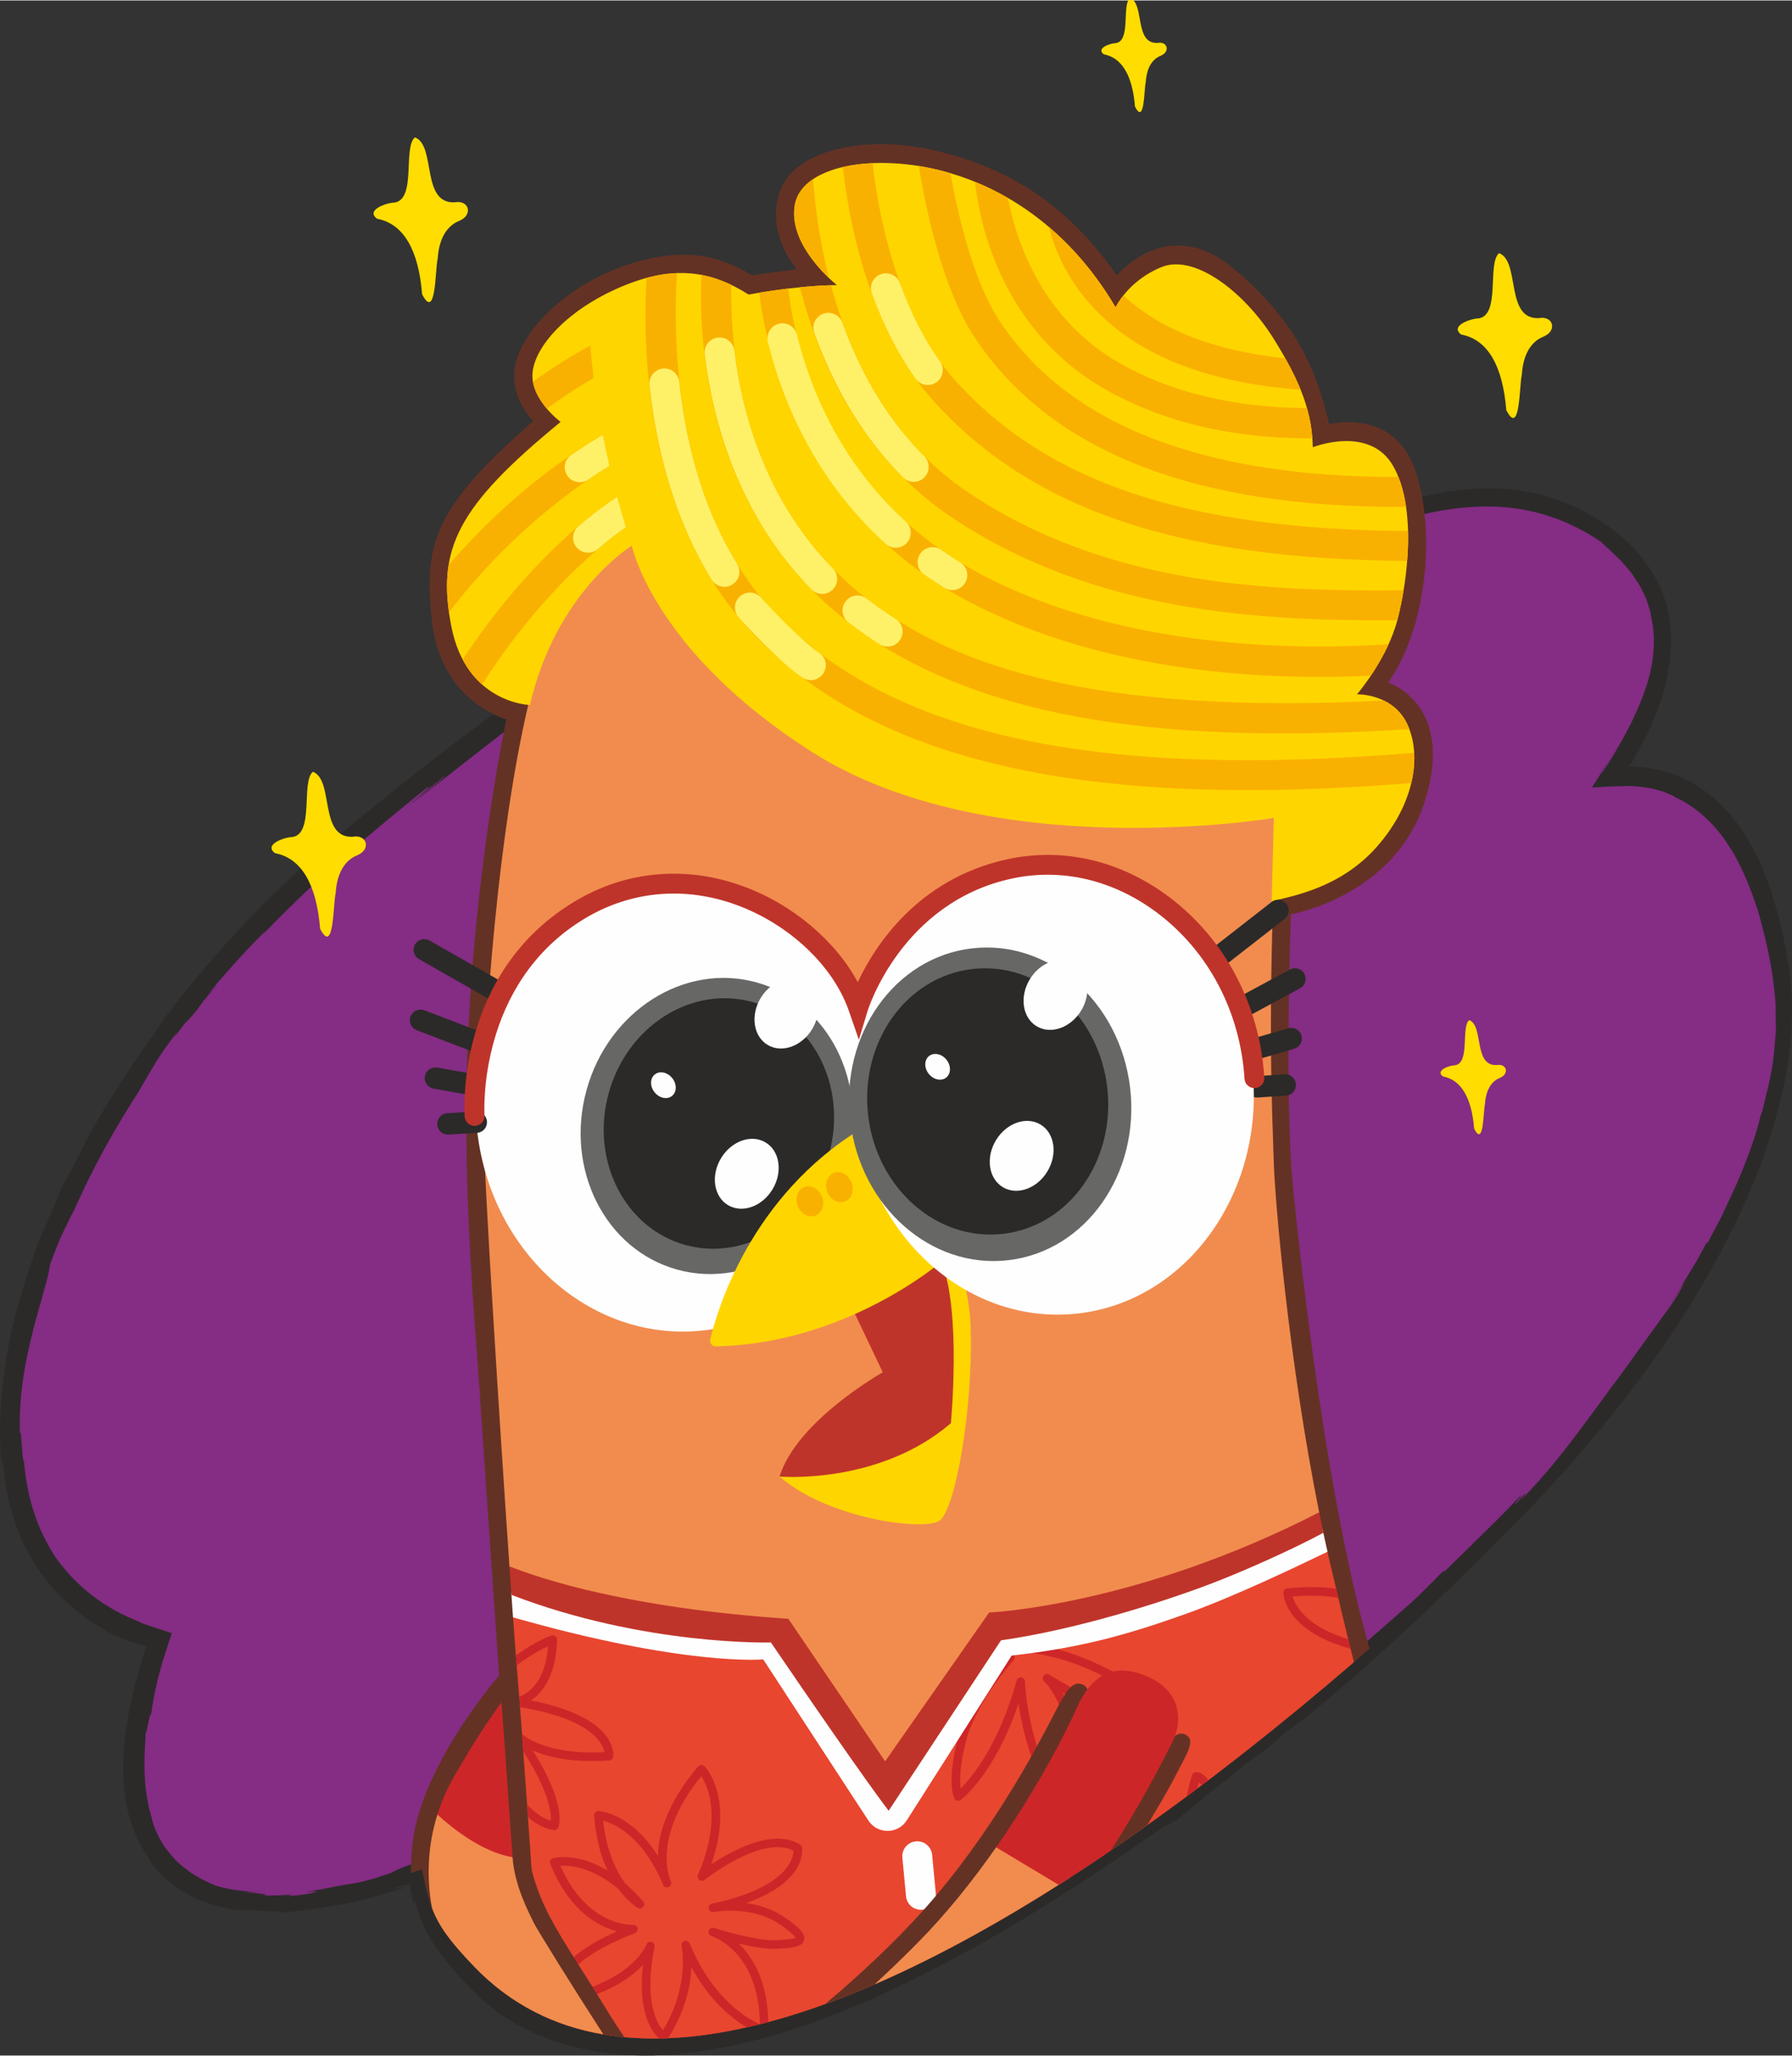 <?xml version="1.0" encoding="UTF-8"?> <svg xmlns="http://www.w3.org/2000/svg" xmlns:xlink="http://www.w3.org/1999/xlink" xmlns:xodm="http://www.corel.com/coreldraw/odm/2003" xml:space="preserve" width="1737px" height="1992px" version="1.1" style="shape-rendering:geometricPrecision; text-rendering:geometricPrecision; image-rendering:optimizeQuality; fill-rule:evenodd; clip-rule:evenodd" viewBox="0 0 1737 1991.1"><rect x="0" y="0" width="1737" height="1991.1" fill="#333333" stroke="none"/> <defs> <style type="text/css"> .fil7 {fill:#FEFEFE;fill-rule:nonzero} .fil8 {fill:#676766;fill-rule:nonzero} .fil1 {fill:#2B2A29;fill-rule:nonzero} .fil11 {fill:#FFF167;fill-rule:nonzero} .fil12 {fill:#FFDD00;fill-rule:nonzero} .fil6 {fill:#FFD500;fill-rule:nonzero} .fil10 {fill:#F9B101;fill-rule:nonzero} .fil4 {fill:#F18C4E;fill-rule:nonzero} .fil2 {fill:#E8462F;fill-rule:nonzero} .fil5 {fill:#CD2628;fill-rule:nonzero} .fil9 {fill:#BF342A;fill-rule:nonzero} .fil3 {fill:#643224;fill-rule:nonzero} .fil0 {fill:#852C84;fill-rule:nonzero} </style> </defs> <g id="Слой_x0020_1">  <path class="fil0" d="M1164.54 589.19c9.92,-4.03 90.62,-197.39 -215.01,-128.45 -185.37,41.81 -396.11,178.76 -614.26,359.01 -322.96,266.88 -444.16,700.4 -182.21,768.97 -33.35,97.65 -32.55,175.56 9.79,219.19 45.23,46.62 131.03,47 239.36,9.67 8.51,40.98 12.47,54.65 50.91,94.53 181.55,188.34 556.89,-38.5 862.42,-304.02 326,-283.32 434.95,-521.76 411.27,-668.46 -29.33,-181.67 -117.68,-190.59 -166.68,-186.97 61.96,-90.34 77.94,-180.13 -12.61,-239.98 -99.97,-66.08 -223.64,-20.9 -382.98,76.51z"></path> <path class="fil1" d="M574.43 648.08l-11.62 7.27c0.32,0.09 3.31,-1.68 11.62,-7.27z"></path> <path class="fil1" d="M1706.53 1080.39c0.26,-1.02 0.56,-2.2 0.79,-3.11 -0.6,2.19 -0.77,2.89 -0.79,3.11z"></path> <path class="fil1" d="M159.92 985.47c0.18,-0.24 0.32,-0.42 0.44,-0.59 0.67,-0.97 1.44,-2.1 2.05,-2.98l-2.49 3.57z"></path> <path class="fil1" d="M708.03 545.87c-40.93,21.87 -73.18,41.67 -101.85,59.33 -14.17,9.08 -27.46,17.6 -40.35,25.86 -12.71,8.51 -25.01,16.75 -37.35,25.02 -48.88,33.75 -97.76,69.1 -171.86,129.81 -35.63,28.25 -72.04,59.74 -105.12,93.5 -33.28,33.71 -64.01,69.53 -91.14,105.49 -12.06,17.67 -29.49,41.53 -45.76,67.4 -16.72,25.56 -31.92,53.28 -42.92,76.07l-9.64 17.15c-3.66,7.93 -7.39,16.66 -11,25.46 -3.75,8.73 -7.49,17.42 -10.98,25.56l0.08 -1.16c-4.35,12.35 -9.27,25.34 -12.9,37.09 -4.03,11.59 -6.96,21.83 -8.42,28.19l-0.04 -1.15 -4.21 15.36 -3.48 15.57 0.73 -5.46c-9.4,44.78 -14.76,92.36 -10.13,134.55l1 -3.62c3.95,44.86 15.86,75.03 31.98,100.45 3.7,6.59 8.95,12.11 13.43,18.27 4.61,6.09 10.62,11.16 16.16,17.1 5.9,5.58 12.85,10.49 19.82,16.25 3.82,2.38 7.76,4.84 11.85,7.39 4.1,2.54 8.24,5.37 12.99,7.38l-1.18 -0.15c6.05,2.49 11.93,4.9 17.65,7.26 2.9,1.05 5.86,1.78 8.73,2.67l3.61 1.07 1.33 0.32c0.83,0.25 1.85,0.42 2.53,0.77l-0.72 2.5 -1.46 4.64c-0.86,2.56 -1.54,5.17 -2.29,7.74 -6.06,20.46 -10.96,40.05 -14.14,60.22 -3.15,20.14 -4.85,40.92 -2.72,63.4 2.61,22.18 8.78,47.16 26.16,69.32 -8.24,-11.23 2.66,5.43 2.07,4.51 8.09,10.2 18.52,18.53 28.93,25.24 5.43,2.94 10.59,6.12 15.94,8.06 2.62,1.07 5.19,2.11 7.68,3.12 2.55,0.77 5.02,1.51 7.4,2.22 19.15,5.38 32.64,5.3 33.12,4.2 17.7,1.68 24.89,1.4 28.26,1.81 3.36,0.33 2.88,0.83 5.21,1.33 -0.12,-0.65 7.5,-1.38 18.5,-2.56 10.97,-1.4 25.28,-3.49 38.62,-6.3 -4.05,1.07 -8.15,1.93 -12.28,2.74 12.89,-2.2 25.6,-5.09 38.17,-8.42 6.34,-1.52 12.53,-3.47 18.76,-5.3 3.1,-0.94 6.24,-1.78 9.31,-2.82l6.57 -2.21c-1.29,-0.43 -7.72,1.04 -12.57,1.57 4.57,-1.31 8.15,-2.33 10.99,-3.15 1.89,-0.48 3.2,-0.77 4.13,-0.92 1.72,-0.09 2.52,-0.59 2.35,0.54 -0.08,0.95 -0.14,1.77 0.07,3.41 0.1,0.82 0.29,1.84 0.58,3.2 0.3,1.26 0.64,2.69 1.03,4.32 0.45,1.89 1.03,4.05 1.73,6.49l1.71 -0.99c3.46,14.03 8.84,26.63 15.54,37.1 6.66,10.5 13.84,19.43 21.09,28.04 7.06,8.68 15.2,16.67 23.73,25.31 4.27,4.3 9.4,7.91 14.37,12.1 2.58,1.99 5.05,4.25 7.88,6.13 2.87,1.83 5.81,3.69 8.81,5.61 25.37,15.4 54.13,25.49 83.61,30.33 29.51,4.95 59.69,4.93 89.18,1.37 29.54,-3.48 58.59,-9.88 86.91,-18.22 28.2,-8.7 55.86,-18.78 82.68,-30.37 107.32,-46.66 203.63,-109.27 290.51,-169.89l8.43 -4.33c4.71,-0.52 45.1,-37.41 52.54,-40.94l18.89 -15.88c5.65,-4.01 17.34,-12.79 8.01,-4.78 17.91,-14.12 18.15,-14.71 30.45,-25.61l19.76 -14.49c35.04,-28.21 66.04,-56.01 97.04,-84.7 15.76,-14.05 30.87,-29.04 46.55,-44.34 7.87,-7.62 15.86,-15.35 24,-23.23 7.93,-8.11 16.02,-16.37 24.3,-24.85 40.96,-39.52 96.35,-100.62 144.99,-168.64 48.95,-67.76 88.83,-143.64 109.04,-202.64 11.3,-34.27 21.65,-70.54 24.61,-108.97l0.84 -7.16 0.15 -7.25 0.26 -14.55c0.06,-0.98 0.11,-1.95 0.13,-2.92l0 -4.39c-0.17,-7.31 -1.14,-14.64 -1.74,-22 -0.53,-9.93 -2.7,-19.36 -4.35,-28.99l-2.67 -14.42 -3.56 -14.32c-9.74,-37.84 -23.88,-76.86 -52.36,-107.43 -14.12,-15.08 -32,-27.29 -51.8,-34.1 -4.87,-1.93 -10.02,-2.83 -15.01,-4.25 -5.08,-0.9 -10.19,-1.85 -15.28,-2.34l-6.18 -0.47c-0.52,-0.06 -1.05,-0.03 -1.57,-0.05 -1.05,-0.03 -2.09,0.04 -3.14,0.1 0.52,-1.22 1.86,-2.94 2.56,-4.29l5.83 -10.07c2.11,-3.47 3.9,-7.14 5.73,-10.77 7.7,-14.3 13.43,-29.58 18.37,-44.86 1.91,-5.73 5.35,-20.99 4.69,-21.01 5.52,-27.6 4.67,-58.23 -8.34,-84.65 -12.3,-26.63 -33.77,-47.43 -57.37,-62.49 0,0 -2.78,-1.62 -7.84,-4.59 -2.53,-1.47 -5.65,-3.28 -9.27,-5.39 -3.72,-1.93 -8.21,-3.7 -13.06,-5.88 -19.41,-8.52 -48.93,-16.36 -82.44,-15.4 -33.47,0.56 -69.87,8.98 -103.77,21.3 -34,12.27 -65.83,28.03 -92.78,42.59 -53.61,29.71 -88.32,54 -78.44,50.41 5.12,-1.46 21.2,-10.24 53.03,-26.23 15.89,-8.01 35.77,-17.73 60.34,-28.65 24.7,-10.5 54.13,-22.59 89.65,-31.55l-3.66 1.48c84.02,-23.45 141.09,-10.02 189.63,22.59 1.4,1.99 5.91,5.25 10.91,10.47 2.52,2.55 5.7,5.12 8.57,8.28 2.79,3.21 5.75,6.62 8.76,10.1 2.73,3.67 5.16,7.62 7.77,11.37 2.51,3.79 4.07,7.99 6.03,11.68 2.1,3.65 2.75,7.59 3.94,10.84 1.05,3.3 1.98,6.18 2.11,8.62l-0.53 -1.75c6.45,24.37 3.16,51.81 -6.22,76.62 -2.33,6.23 -4.57,12.46 -7.52,18.45l-4.11 9.03 -4.61 8.78c-2.92,5.9 -6.23,11.57 -9.5,17.2l-2.68 4.74c-1.41,2.49 -2.89,4.7 -4.32,7.01l-8.41 13.4c1.42,-2.7 1.39,-3.69 12.46,-21.23 -6.89,10.85 -14.29,22.49 -21.76,34.24 7.2,-0.35 14.26,-0.9 21.42,-1.07 3.55,-0.12 7.08,-0.23 10.57,-0.35 1.77,-0.09 3.44,-0.06 5.1,-0.03l4.11 0.27c3.66,0.19 7.19,0.49 10.48,1.12 3.32,0.53 6.51,0.91 9.34,1.8 2.85,0.77 5.48,1.48 7.86,2.12 2.25,0.93 4.25,1.75 5.96,2.45 3.37,1.43 5.46,2.41 5.74,3.04 18.9,8.49 36.71,24.06 50.13,44.14 13.59,20 23.05,43.67 30.51,66.9 6.52,23.49 12.03,46.91 14.53,67.45 1.21,10.26 2.6,19.88 2.27,28.85 -0.12,8.92 0.82,17.04 0.03,24.12l0 -3.9c-1.75,32.32 -4.47,41.73 -13.03,77.07 -0.78,1.85 -1.61,4.3 -1.58,3.87 -3.68,17.42 -12.78,41.89 -22.64,65.04 -5.29,11.44 -10.5,22.69 -15.13,32.71 -5.24,9.74 -9.78,18.33 -13.04,24.79l-1.84 1.13 -8.39 15.69 -9.24 15.23c-6.24,10.11 -12.13,20.43 -18.64,30.37 5.04,-7.31 9.48,-15.01 14.25,-22.5 -1.34,4.59 -8.06,16.33 -19.49,31.33 -11.07,15.32 -25.04,34.66 -40.3,55.8 -29.12,38.63 -57.11,80.58 -92.25,117.06 -15.21,18.77 12.75,-17.12 -10.98,9.98 -1.87,-0.13 10.84,-12.87 3.63,-6.93 -12.04,12.94 -22.42,23.06 -33.48,33.94 -11.1,10.9 -22.83,22.42 -38.41,37.73l-2.13 0.36c-9.87,10.22 -19.69,19.94 -29.34,29.11 -10,8.77 -19.63,17.22 -28.83,25.3 -18.41,16.07 -35.14,30.44 -48.94,43.45 -44.19,38.63 -32.2,22.8 -78.16,63.04l-19.59 13.48c-20.82,15.74 -13.49,13.13 -37.02,30.01 0.78,-1.88 -29.77,21.28 -16.79,10.33 -26.77,18.85 -53.39,38.71 -82.88,59.02 -29.4,20.37 -61.57,41.45 -99.5,61.75 -7.48,5.73 -21.05,13.2 -33.97,20.64 -13.1,7.09 -25.74,13.76 -31.59,17.63 -1.28,0.02 -20.65,9.75 -34.64,15.92 -14.03,6.11 -22.28,9.49 -0.57,-1.29 3.76,-1.78 10.4,-4.94 10.08,-4.44l4.71 -3.62c-45.01,18.8 -80.58,37.39 -127,50.27 13.81,-3.45 31.8,-9.67 19.98,-4.93 -14.17,4.74 -28.63,8.3 -43.04,12.01 2.95,-0.95 5.83,-2.21 8.75,-3.29 -10.68,2.98 -21.6,4.63 -32.37,7.03 -10.88,1.58 -21.74,3.58 -32.66,4.49 3.05,0.14 6.12,0.34 9.17,0.2 -16.09,1.39 -26.99,2.06 -38.32,1.62 -11.35,0.09 -23.09,-0.29 -41.03,-1.09 -8.09,-0.7 -0.72,0.93 4.62,1.82 2.68,0.32 4.82,0.59 4.18,0.69 -0.63,0.02 -4.12,0.33 -12.47,-0.94 -21.25,-2.59 -47.25,-9.71 -71.97,-22.41 -12.33,-6.35 -24.42,-14 -35.33,-22.96 -5.79,-4.06 -10.71,-9.15 -15.74,-13.94 -5.07,-4.65 -9.99,-9.67 -14.62,-14.86 2.59,4.71 -7.96,-6.06 -17.2,-17.63l-0.05 -2.08c-8.71,-10.96 -11.78,-18.2 -13.68,-23.1 -1.8,-4.91 -2.19,-7.44 -2.58,-9.96 -0.41,-2.51 -0.72,-4.98 -1.86,-10.41 -0.95,-4.46 -2.13,-10.03 -3.69,-17.37 -0.49,-2.24 -1.01,-4.62 -1.56,-7.15 -0.28,-1.25 -0.56,-2.54 -0.86,-3.87l-0.44 -2.02 -0.24 -1.02 -1.03 0.35c-5.49,1.85 -11.59,3.91 -18.4,6.21l9.81 -4.09 -14.46 6.06c-0.99,0.43 -2.61,1.08 -3.04,1.33l-1.74 0.9 -3.48 1.81c-24.94,8.67 -32.14,9.34 -39.82,10.71 -7.78,0.92 -16.02,3.2 -44.58,8.16 11.36,-1.39 14.14,-1.06 10.56,0 -3.59,0.94 -13.61,3.13 -27.75,3.45l7.07 -1.6c-7.77,0.7 -12.95,1.05 -17.48,1.07 -4.53,0.13 -8.43,0.28 -13.54,-0.29 4.61,-0.02 5.83,-0.36 3.09,-0.87 -2.71,-0.66 -9.51,-0.73 -20.54,-2.43 5.02,0.22 9.99,0.48 15.05,0.16 -14.07,-0.32 -28.19,-1.78 -41.47,-5.88 -3.84,-1.27 -7.55,-3.42 -11.67,-5.14 -3.95,-2.01 -7.89,-4.4 -11.87,-6.8 -7.53,-5.37 -15.12,-11.29 -20.67,-18.36 -11.84,-13.57 -17.26,-28.99 -18.34,-35.42 0,0 -5.33,-16.34 -6.5,-35.95 -1.62,-19.53 0.65,-41.51 0.75,-49.81 -0.91,14.43 5.35,-24.66 5.03,-13.28 1.04,-9.22 4.1,-27.48 9.4,-45.78l1.92 -6.88c0.92,-2.89 1.83,-5.76 2.74,-8.59 1.31,-4.08 2.61,-8.11 3.89,-12.05 0.64,-1.99 1.29,-3.95 1.92,-5.89l0.23 -0.73c0.04,-0.22 -0.4,-0.19 -0.58,-0.3l-1.43 -0.47 -2.85 -0.92c-6.99,-2.31 -13.58,-4.49 -19.58,-6.47 -3.37,-1.21 -6.42,-2.22 -8.88,-3.31 1.27,0.48 2.62,0.76 3.92,1.15 -37.23,-14.11 -63.83,-36.18 -82.74,-62.59 -18.1,-27.1 -28.34,-58.66 -31.16,-94.72 -1.9,3.55 -2.31,-35.06 -3.82,-25.51 -1.41,-38.07 5.64,-72.79 12.81,-100.6 3.37,-14 7.38,-26.28 10.05,-36.98 3.2,-10.56 5.43,-19.47 6.31,-26.55 12.02,-33.03 16.53,-38.22 24,-54.72l-3.07 7.78c13.02,-30.18 23.08,-48.92 32.13,-65.75 9.38,-16.66 17.72,-31.51 31.14,-51.98 6.02,-10.32 9.7,-16.65 14.52,-24.92 4.89,-8.17 11.09,-18.42 24.66,-35.7 -7.6,12.05 2.75,-2.61 12.88,-15.52 -6.35,8.35 -8.15,11.03 5.86,-5.32 1.66,-2.56 4.44,-6.33 7.06,-9.85 0.18,-0.09 0.77,-0.72 0.58,-0.31 17.05,-21.41 14.09,-17.7 5.57,-8.24 0.28,-0.59 -0.55,0.11 -3.23,2.99 9.62,-10.49 22.47,-25.57 33.79,-37.84 11.43,-12.17 20.66,-22.11 22.58,-22.65 57.25,-59.04 103.29,-96.38 156.79,-139.88 6.63,-4.09 -5.5,6.55 -20.94,19.24 12.73,-10.14 25.28,-20.54 38.2,-30.45 0.4,1.2 -21.7,17.8 -33.28,27.42 46.82,-34.47 93.39,-75.32 150.5,-112.62l11.08 -8.83 3.45 -2.15c-0.46,-0.3 11.67,-9.66 20.01,-15.37 8.7,-4.32 0.9,2.55 29.08,-15.93 11.39,-6.94 27.57,-16.72 44.3,-27.61 17.04,-10.35 34.72,-21.72 49.93,-30.23 -16.59,8.84 -11.58,5.39 -4.67,1.15 14.81,-8.06 23.8,-11.82 35.08,-18.3l2.16 0.63c-6.53,1.82 38.41,-21.48 44.05,-24.13 4.59,-1.49 -1.24,1.46 -8.64,5.1 -7.36,3.72 -16.14,8.5 -17.84,9.79 14.98,-7.78 24.6,-12.08 31.29,-15.16 6.7,-3.1 10.52,-4.87 14.34,-6.64 7.6,-3.65 15.41,-6.8 46.56,-19.54 33.36,-13.38 -6.65,0.88 9.04,-6.27 7.43,-2.83 14.82,-5.63 22.26,-8.46 7.56,-2.48 15.16,-4.98 22.9,-7.52 15.4,-5.4 31.95,-8.95 49.71,-13.06 -3.87,0.32 -7.68,0.96 -11.53,1.43 28.96,-7.54 52.56,-11.99 73.89,-14.43 21.29,-2.64 40.42,-3.35 60.39,-1.82 13.86,-0.01 26.83,1.73 38.92,4.08 12.01,2.74 22.94,6.8 32.45,12.18 18.92,11.09 30.18,28.59 33.95,44.93 4.14,16.36 3.26,31 1.57,42.8 -1.82,11.87 -4.58,21.23 -7.36,28.55 -1.62,3.73 -2.65,6.7 -5,9.89 -0.47,0.82 -2.83,2.55 -3.39,2.75 -0.57,0.29 -1.1,0.57 -1.62,0.84 -1.01,0.54 -1.93,1.04 -2.77,1.49 -3.29,1.81 -5.01,2.94 -5.39,3.52 -0.78,1.16 3.74,0.08 11.45,-2.41 1.57,-0.69 3.58,-2.14 4.64,-3.29l1.67 -1.99c1.19,-1.46 1.69,-2.43 2.6,-3.77 1.49,-2.46 2.9,-5.04 4.18,-7.79 2.55,-5.5 4.98,-11.64 6.84,-18.32 3.9,-13.28 5.9,-28.72 4.72,-43.42 -1.19,-14.71 -6.19,-28.27 -11.54,-37.12 -2.66,-4.47 -5.12,-7.9 -7.1,-10.06 -1.88,-2.25 -2.93,-3.49 -2.93,-3.49 -8.83,-9.57 -19.37,-16.3 -29.88,-21.44 -10.63,-4.68 -21.3,-8.25 -31.74,-10.13 -20.88,-4.14 -40.76,-4.89 -59.7,-4.15 -37.93,1.57 -72.5,8.18 -107.54,16.55 -70.15,17.75 -141.58,45.92 -234.12,96.69z"></path> <path class="fil2" d="M1312.35 1609.92c-7.61,-30.16 -14.6,-59.85 -21.37,-88.58 -2.21,-9.36 -4.35,-18.82 -6.41,-28.35 -140.48,75.1 -309.23,102.1 -309.23,102.1l-114.44 165.63 -116.27 -161.75 -248.01 -41.68c2.4,33.74 4.29,58.62 5.27,68.97 2.55,26.93 13.39,183.24 23.12,325.88 194.12,91.04 516.72,-108.96 787.34,-342.22z"></path> <path class="fil3" d="M506.06 1942.1c-16.72,-239.45 -38.66,-554.51 -41.15,-594.59 -4.08,-65.65 -19.45,-212.82 -9.8,-371.51 9.64,-158.7 35.74,-279.52 35.74,-279.52 0,0 -63.04,-16.63 -71.94,-93.71 -8.9,-77.08 2.46,-111.68 98.07,-195.35 0,0 -30.27,-28.4 -13.58,-66.59 16.7,-38.2 62.52,-72.2 109.51,-86.25 46.99,-14.04 80.07,-10.13 116.23,11.85 0,0 15.33,-2.69 43.46,-5.96 0,0 -30.23,-32.96 -17.16,-74.11 13.07,-41.16 82.58,-57.13 151.31,-40.84 68.73,16.29 125.99,49.63 175.82,120.99 0,0 48.26,-59.33 111.01,-8.44 62.75,50.88 83.83,103.13 94.71,152.59 0,0 61.43,-16.04 82.68,42.37 21.26,58.42 12.67,154.62 -25.48,207.8 0,0 64.9,20.29 36.05,113.77 -28.85,93.48 -130.31,110.8 -130.31,110.8 0,0 -6.24,178.41 1.94,262.64 8.19,84.23 33.01,299.61 71.48,438.44l2.84 10.29c-1.71,1.5 -3.4,3 -5.13,4.5 -281.6,244.72 -622.47,456.57 -816.3,340.83z"></path> <path class="fil4" d="M493.87 1518.03c-9.78,-141.89 -24.41,-372.74 -25.37,-427.05 -1.31,-74.73 14.18,-306.55 50.8,-436.7 36.64,-130.16 227.21,-246.1 406.5,-222.76 179.29,23.34 321.22,153.87 311.59,356.34 -9.63,202.47 -3.84,294.06 -2.78,335.71 0.95,36.96 14.28,192.89 44.17,341.7 -255.62,458.44 -540.69,401.9 -784.91,52.76z"></path> <path class="fil2" d="M1312.35 1609.92c-7.61,-30.17 -14.6,-59.85 -21.37,-88.58 -2.21,-9.36 -3.15,-12.75 -5.22,-22.27 -140.48,75.1 -310.42,96.02 -310.42,96.02l-114.44 165.63 -116.27 -161.75c0,0 -217.06,-29.53 -247.39,-33 2.11,29.32 3.76,50.85 4.65,60.29 2.55,26.93 13.39,183.24 23.12,325.88 194.12,91.04 516.72,-108.96 787.34,-342.22z"></path> <path class="fil5" d="M989.03 1624.68c0.3,-0.03 0.61,-0.02 0.92,0.02 2.05,0.26 3.59,1.99 3.61,4.05 0.01,0.37 0.67,37.37 18.64,82.78 5.27,13.33 11.95,20.9 19.85,22.52 9.03,1.87 17.9,-4.48 21.53,-7.53 -3.79,-13.68 -23.15,-80.9 -41.46,-97.88 -1.57,-1.46 -1.77,-3.85 -0.49,-5.55 1.3,-1.7 3.68,-2.13 5.48,-1.01 23.42,14.48 88.41,51.25 108.79,47.55 1.78,-0.34 2.25,-0.81 2.27,-0.85 -0.01,0 0.14,-0.88 -1.15,-3.1 -8.93,-15.42 -58.56,-48.31 -102.84,-59.72 -37.14,-9.57 -41.47,-4.26 -41.63,-4.04 -0.14,0.18 0.17,1.09 0.32,1.33 1.03,1.57 0.85,3.66 -0.42,5.04 -0.36,0.39 -36.3,39.99 -46.2,78.58 -6.13,23.88 -5.98,38.19 -5.05,45.47 10.82,-10.79 37.06,-42.03 54.23,-104.63 0.46,-1.69 1.92,-2.87 3.6,-3.03zm48.86 117.87c-2.41,0.23 -4.91,0.14 -7.46,-0.37 -10.83,-2.2 -19.55,-11.48 -25.93,-27.59 -10.24,-25.87 -15.03,-48.8 -17.26,-64.43 -22.84,67.68 -54.51,92.19 -55.97,93.29 -1,0.75 -2.27,1.02 -3.47,0.72 -1.21,-0.29 -2.22,-1.12 -2.76,-2.24 -0.76,-1.59 -7.17,-16.74 3.19,-57.12 9.25,-36.04 38.75,-71.46 46.36,-80.15 -0.59,-2.25 -0.58,-5.06 1.24,-7.58 3.43,-4.78 12.27,-8.96 50.42,0.85 48,12.38 110.83,52.9 110.19,71.09 -0.08,2.15 -1.1,7.28 -9.04,8.75 -20.44,3.6 -70.51,-22.9 -97.53,-38.47 17.24,30.95 31.65,84.74 32.39,87.53 0.37,1.41 -0.03,2.91 -1.05,3.97 -0.5,0.5 -10.54,10.54 -23.32,11.75z"></path> <path class="fil5" d="M664.35 1879.98c1.78,-0.17 3.51,0.84 4.22,2.55 21.69,52.8 54.91,72.38 67.82,78.24 -4.18,1.05 -8.34,2.03 -12.47,2.96 -14.32,-8.31 -35.91,-25.33 -53.71,-58.35 -0.7,17.05 -5.35,42.14 -22.71,68.91 -2.91,0.12 -5.81,0.23 -8.69,0.27 -6.11,-5.57 -21.02,-24.32 -15.53,-71.41 -11.23,12.21 -33.14,28.13 -74.69,37.54 -1.47,0.34 -2.98,-0.16 -3.98,-1.27 -0.3,-0.33 -7.14,-8.07 -4.24,-20.4 3.94,-16.77 23.35,-32.99 57.76,-48.31 -17.74,-4.56 -46.13,-19.17 -64.72,-65.3 -0.44,-1.09 -0.4,-2.32 0.12,-3.38 0.52,-1.06 1.47,-1.83 2.61,-2.15 1.22,-0.35 23.07,-6.01 52.83,12.03 -6.23,-13.23 -11.42,-30.67 -13.02,-53.26 -0.08,-1.2 0.35,-2.36 1.2,-3.22 0.83,-0.84 2.01,-1.28 3.19,-1.22 1.49,0.1 31.73,2.48 57.35,43.42 0.39,-20.19 8.12,-50.16 39.05,-86.61 0.76,-0.89 1.86,-1.46 3.02,-1.46 1.17,-0.04 2.3,0.42 3.12,1.26 1.26,1.31 28.97,31 6.45,95.25 19.62,-13.21 59.63,-35.61 86.02,-19.47 0.99,0.61 1.67,1.6 1.9,2.73 0.31,1.52 5.73,32.94 -54.07,54.08 11.73,1.58 25.02,5.38 37.08,13.59 15.5,10.55 20.68,16.59 19.1,22.3 -1.78,6.48 -10.72,7.47 -25.25,8.33 -10.61,0.62 -25.31,-1.98 -38.01,-4.95 13.48,12.93 27.76,36 28.67,75.95 -2.76,0.73 -5.5,1.42 -8.25,2.1 -0.79,-68.12 -42.13,-83.75 -46.5,-85.21 -0.18,-0.06 -0.31,-0.09 -0.37,-0.12 -2.16,-0.7 -3.36,-3.01 -2.69,-5.17 0.68,-2.17 2.99,-3.4 5.15,-2.74 0.08,0.03 0.23,0.08 0.43,0.14 3.98,1.26 41.35,12.89 61.08,11.73 4.13,-0.23 14.63,-0.87 17.5,-2.39 -0.7,-1.34 -3.61,-5.02 -15.52,-13.12 -27.42,-18.67 -63.39,-11.88 -63.75,-11.81 -2.27,0.49 -4.41,-1 -4.86,-3.23 -0.46,-2.23 0.97,-4.41 3.19,-4.88 73.18,-15.57 78.81,-43.99 79.01,-51.29 -30.8,-15.76 -85.68,27.83 -86.24,28.29 -1.48,1.19 -3.58,1.21 -5.09,0.07 -1.52,-1.15 -2.06,-3.19 -1.31,-4.93 23.54,-54.93 9.72,-85.58 3.2,-95.7 -43.61,53.78 -33.39,91.6 -30.27,100 0.3,0.69 0.59,1.37 0.88,2.07 0.85,2.05 -0.06,4.4 -2.07,5.34 -2,0.92 -4.4,0.14 -5.43,-1.84 -0.13,-0.25 -0.66,-1.3 -1.33,-3.1 -19.46,-44.66 -46.03,-56.37 -56.85,-59.36 2.99,29.38 12.6,48.85 21.38,60.92 5.64,4.85 11.46,10.59 17.38,17.38 1.33,1.52 1.36,3.8 0.06,5.36 -1.3,1.56 -3.54,1.96 -5.28,0.93 -0.73,-0.42 -9.35,-5.65 -18.66,-18.26 -25.73,-21.52 -47.19,-23.15 -56.4,-22.58 26.06,58.98 68.73,57.3 70.58,57.2 2.03,-0.11 3.85,1.27 4.29,3.25 0.43,1.99 -0.63,4 -2.53,4.74 -50.41,19.84 -64.26,37.19 -67,48.26 -1.3,5.21 -0.05,9.1 1.05,11.28 65.15,-15.58 76.81,-47.93 76.92,-48.25 0.7,-2.09 2.9,-3.25 5.01,-2.69 2.11,0.57 3.42,2.67 2.98,4.81 -10.52,51.85 1.97,73.55 8.13,80.71 26.21,-42.92 18.19,-81.14 18.11,-81.53 -0.47,-2.1 0.75,-4.21 2.8,-4.85 0.28,-0.1 0.57,-0.15 0.85,-0.18z"></path> <path class="fil6" d="M513.66 682.61c0,0 -61.67,-1.41 -76.21,-76.32 -14.53,-74.9 5.78,-115.9 105.93,-197.94 0,0 -30.23,-22.51 -27.1,-48.6 3.14,-26.1 34.67,-60.49 85.34,-82.11 50.68,-21.63 87.09,-16.1 124.08,7.32 0,0 44.05,-8.66 85.51,-9.21 0,0 -47.25,-37.04 -40.93,-76.89 6.32,-39.86 79.28,-51.26 146.08,-32.9 66.79,18.35 124.9,63.33 164.98,131.33 0,0 12.14,-25.83 44.55,-38.99 32.4,-13.16 80.87,24.88 108.64,69.36 27.77,44.49 37.17,72.76 38,105.22 0,0 55.12,-22.05 78.02,18.41 22.9,40.46 13.86,110.86 3.99,148.81 -9.86,37.96 -39.16,72.14 -39.16,72.14 0,0 34.67,-1.04 48.74,29.03 14.06,30.08 7.26,76.72 -29.19,118.31 -36.44,41.59 -84.83,48.31 -102.3,53.33l2.11 -80.87c0,0 -274.45,46.39 -448.05,-64.15 -153.18,-97.56 -174.3,-199.62 -174.3,-199.62 0,0 -73.27,44.38 -98.73,154.34z"></path> <path class="fil7" d="M854.59 1054.06c11.3,119.42 -67.39,224.55 -175.76,234.81 -108.38,10.26 -205.4,-78.24 -216.7,-197.67 -11.31,-119.42 67.38,-224.55 175.76,-234.81 108.37,-10.26 205.39,78.24 216.7,197.67z"></path> <path class="fil8" d="M821.09 1125.32c-21.19,76.85 -94.91,123.56 -164.65,104.32 -69.74,-19.24 -109.09,-97.13 -87.89,-173.98 21.2,-76.85 94.92,-123.56 164.66,-104.32 69.73,19.24 109.09,97.13 87.88,173.98z"></path> <path class="fil1" d="M803.65 1117.52c-17.93,65.01 -80.29,104.52 -139.28,88.25 -59,-16.28 -92.28,-82.17 -74.35,-147.18 17.93,-65.01 80.29,-104.51 139.28,-88.24 58.99,16.27 92.28,82.16 74.35,147.17z"></path> <path class="fil7" d="M748.11 954.55c-4.15,3.07 -7.87,7.11 -10.81,11.99 -10.08,16.76 -7.07,37.07 6.73,45.37 13.79,8.3 33.15,1.44 43.23,-15.32 2.19,-3.65 3.76,-7.46 4.74,-11.27 -12.11,-13.24 -26.92,-23.84 -43.89,-30.77z"></path> <path class="fil7" d="M748.83 1151.8c-10.08,16.77 -29.44,23.63 -43.23,15.33 -13.8,-8.3 -16.81,-28.61 -6.73,-45.37 10.08,-16.76 29.44,-23.63 43.23,-15.33 13.8,8.3 16.81,28.62 6.73,45.37z"></path> <path class="fil1" d="M1180.98 937.87c-3.4,0.32 -6.9,-1.05 -9.15,-3.94 -3.52,-4.51 -2.71,-11.02 1.79,-14.54l58.88 -45.92c4.52,-3.51 11.03,-2.72 14.54,1.8 3.52,4.51 2.72,11.01 -1.79,14.53l-58.88 45.92c-1.62,1.27 -3.49,1.97 -5.39,2.15z"></path> <path class="fil9" d="M822.57 1259.62l33.1 69.52c0,0 -83.28,46.74 -100.03,100.98 0,0 20.5,9.19 44.94,11.5 24.44,2.3 113.78,-40.76 113.78,-40.76l19.01 -30.63 -5.15 -127.53 -24.04 -34.63 -81.61 51.55z"></path> <path class="fil3" d="M486.85 1619.43c0,0 -80.57,90.02 -87.53,170.96 -0.71,8.31 -1.01,16.28 -0.95,23.95 3.53,-1.15 7.08,-2.33 10.66,-3.57 8.51,40.98 12.46,54.65 50.91,94.53 39.99,41.49 89.4,62.81 145.39,68.03 -5.43,-7.81 -10.89,-16.13 -16.3,-24.98 -52.05,-84.98 -71.57,-103.15 -80.65,-175.04 -9.09,-71.89 -21.53,-153.88 -21.53,-153.88z"></path> <path class="fil1" d="M1207.4 984.63c-4.02,0.38 -8.06,-1.62 -10.1,-5.4 -2.71,-5.03 -0.84,-11.31 4.2,-14.03l48.78 -26.32c5.06,-2.69 11.32,-0.83 14.04,4.2 2.71,5.03 0.83,11.32 -4.2,14.03l-48.79 26.32c-1.26,0.68 -2.59,1.07 -3.93,1.2z"></path> <path class="fil1" d="M1215.21 1026.93c-4.85,0.45 -9.49,-2.57 -10.9,-7.41 -1.6,-5.5 1.55,-11.25 7.04,-12.85l37.33 -10.88c5.53,-1.6 11.25,1.56 12.84,7.04 1.6,5.49 -1.55,11.24 -7.04,12.84l-37.33 10.89c-0.65,0.18 -1.3,0.3 -1.94,0.37z"></path> <path class="fil1" d="M1246.78 1061.06c-0.1,0.01 -0.2,0.02 -0.3,0.02l-27.19 1.8c-5.71,0.38 -10.64,-3.94 -11.01,-9.65 -0.39,-5.71 4.34,-10.8 9.64,-11.02l27.19 -1.79c5.71,-0.38 10.65,3.94 11.02,9.65 0.38,5.6 -3.79,10.46 -9.35,10.99z"></path> <path class="fil1" d="M477.15 967.11c-2.04,0.19 -4.17,-0.22 -6.09,-1.32l-64.97 -36.99c-4.97,-2.83 -6.7,-9.16 -3.87,-14.13 2.83,-4.97 9.17,-6.69 14.11,-3.86l64.97 36.99c4.98,2.83 6.71,9.15 3.89,14.12 -1.74,3.05 -4.79,4.88 -8.04,5.19z"></path> <path class="fil1" d="M459.97 1018c-1.54,0.14 -3.13,-0.06 -4.67,-0.64l-51.37 -19.64c-5.34,-2.04 -8.02,-8.02 -5.97,-13.37 2.04,-5.35 8.02,-8.01 13.37,-5.98l51.37 19.63c5.34,2.05 8.02,8.04 5.97,13.38 -1.45,3.8 -4.91,6.26 -8.7,6.62z"></path> <path class="fil1" d="M460.23 1061.01c-0.92,0.09 -1.85,0.05 -2.8,-0.12l-37.23 -6.63c-5.63,-1 -9.38,-6.38 -8.37,-12 1,-5.65 6.44,-9.38 12,-8.39l37.23 6.63c5.63,1.01 9.38,6.38 8.37,12.01 -0.82,4.69 -4.68,8.07 -9.2,8.5z"></path> <path class="fil1" d="M462.69 1097.11c-0.12,0.02 -0.24,0.03 -0.36,0.03l-27.57 1.67c-5.7,0.34 -10.61,-4.01 -10.95,-9.72 -0.35,-5.71 3.97,-10.68 9.71,-10.96l27.56 -1.66c5.71,-0.34 10.61,4 10.96,9.71 0.34,5.59 -3.82,10.41 -9.35,10.93z"></path> <path class="fil4" d="M424.24 1756.8c-10.06,31.42 -10.69,62.72 -5.56,91.21 6.61,17.58 17.16,32.28 41.26,57.29 35.04,36.35 77.32,57.18 124.9,65.3 -28.41,-43.87 -64.85,-102.46 -67.71,-108.59 -4.17,-8.91 -18.36,-34.88 -20.31,-63.05 -10.73,-24.48 -33.85,-38.86 -72.58,-42.16z"></path> <path class="fil6" d="M688.42 1297.4c6.64,-28.11 38.92,-139 147.1,-204.71 0,0 101.73,79.03 105.32,192.9 2.54,80.42 -15.18,177.16 -30.19,187.36 -15.01,10.21 -107.99,-1.76 -155.01,-42.83 0,0 95.85,8.5 166.04,-51.66 0,0 10.46,-108.81 -9.22,-156.47 0,0 -91.94,79.64 -218.69,81.99 -3.49,0.06 -6.15,-3.19 -5.35,-6.58z"></path> <path class="fil10" d="M1245.88 346.76c-68.87,-7.38 -121.49,-27.82 -156.96,-60.98 -5.27,6.62 -7.58,11.51 -7.58,11.51 -18.18,-30.83 -40.06,-56.93 -64.78,-77.97 5.76,22.11 17.18,48.88 39.58,74.29 42.9,48.65 111.67,76.73 204.61,83.6 -3.82,-9.44 -8.71,-19.45 -14.87,-30.45z"></path> <path class="fil10" d="M1266.85 394.85c-50.76,-0.05 -119.24,-8.25 -180.56,-42.92 -75.05,-42.43 -100.62,-116.06 -109.34,-160.6 -10.34,-5.98 -21.02,-11.2 -32,-15.66 5.12,44.42 27.68,145.31 127.07,201.5 69.36,39.22 145.3,47.52 200.06,46.94 -0.75,-9.77 -2.4,-19.33 -5.23,-29.26z"></path> <path class="fil10" d="M1355.49 461.63c-189.91,0.25 -319.83,-50.46 -386.47,-150.95 -26.1,-39.36 -40.96,-105.25 -47.79,-143.32 -1.62,-0.48 -3.24,-0.95 -4.87,-1.4 -8.55,-2.35 -17.19,-4.21 -25.79,-5.59 5.93,36.78 21.95,117.57 54.28,166.33 73.23,110.43 213.8,165.5 418.05,163.89 -1.48,-10.3 -3.88,-20.11 -7.41,-28.96z"></path> <path class="fil10" d="M926.5 368.78c-58.5,-64.68 -75.87,-168.35 -80.7,-211.16 -10.27,0.44 -20,1.7 -28.85,3.76 5.1,46.42 23.61,155.62 88.05,226.85 95.1,105.14 237.33,153.31 458.99,154.79 0.75,-9.54 1.08,-19.32 0.83,-28.98 -213.2,-1.34 -349.02,-46.54 -438.32,-145.26z"></path> <path class="fil10" d="M788.16 173.08c-9.78,6.55 -16.2,15.15 -17.88,25.78 -4.71,29.66 20.26,57.75 33.34,70.19 -9.92,-38.68 -13.89,-73.16 -15.46,-95.97z"></path> <path class="fil10" d="M938.78 476.86c-76.66,-51.18 -114.6,-131.92 -133.36,-200.99 -10.24,0.32 -20.5,1.08 -30.1,2.03 19.39,75.15 60.5,165.08 147.37,223.08 139.4,93.08 302.47,100.37 431.74,99.54 0.04,-0.14 0.08,-0.28 0.11,-0.42 2.14,-8.22 4.24,-17.98 5.99,-28.61 -131.22,1.16 -286.65,-4.43 -421.75,-94.63z"></path> <path class="fil10" d="M958.82 560.07c-153.58,-77.42 -187.38,-217.51 -194.74,-280.95 -11.48,1.38 -21.39,2.9 -28.26,4.04 8.99,69.8 47.29,220.8 209.95,302.8 131.23,66.17 283.63,73.01 383.03,68.19 5.51,-8.23 11.83,-18.74 17.16,-30.39 -95.11,6.12 -254.48,3.19 -387.14,-63.69z"></path> <path class="fil10" d="M584.34 420.86c-29.5,17.04 -90.14,57.02 -149.53,126.3 -2.28,14.28 -1.97,29.2 0.37,45.69 57.69,-75.59 121.69,-121.09 155.6,-141.92 -2.19,-9.45 -4.37,-19.52 -6.44,-30.07z"></path> <path class="fil10" d="M807.32 550.37c-89.45,-91.23 -99.55,-214.65 -98.46,-274.8 -9.46,-4.52 -19.02,-7.8 -28.95,-9.67 -2.7,60.94 4.06,200.06 106.71,304.77 136.04,138.76 374.86,148.09 579.49,135.36 -0.61,-1.62 -1.27,-3.21 -1.99,-4.76 -5.51,-11.78 -14.2,-18.79 -22.71,-22.96 -268.69,13.52 -434.81,-26.67 -534.09,-127.94z"></path> <path class="fil10" d="M1370.77 728.87c-310.04,25.93 -507.61,-17.4 -619.67,-135.22 -98.8,-103.89 -98.83,-268.17 -94.91,-329.5 -9.36,0.34 -19.14,1.85 -29.52,4.67 -4.06,69.94 -0.95,235.06 103.42,344.8 117.89,123.96 321.38,170.33 637.9,144.58 2.43,-10.21 3.31,-20.1 2.78,-29.33z"></path> <path class="fil11" d="M900.7 372.53c-4.96,0.47 -10.04,-1.64 -13.15,-5.98 -16.66,-23.19 -30.95,-51.03 -42.48,-82.73 -2.74,-7.52 1.14,-15.84 8.67,-18.57 7.53,-2.7 15.84,1.14 18.58,8.67 10.62,29.2 23.66,54.68 38.78,75.72 4.67,6.5 3.18,15.56 -3.32,20.23 -2.16,1.55 -4.61,2.43 -7.08,2.66z"></path> <path class="fil11" d="M887.06 466.36c-4.16,0.39 -8.45,-1 -11.63,-4.18 -36.94,-36.92 -65.92,-84.06 -86.14,-140.11 -2.72,-7.54 1.19,-15.84 8.72,-18.56 7.5,-2.72 15.83,1.18 18.56,8.72 18.76,52.01 45.46,95.56 79.36,129.44 5.66,5.66 5.66,14.85 0,20.51 -2.48,2.48 -5.63,3.87 -8.87,4.18z"></path> <path class="fil11" d="M924.46 571.19c-3.03,0.28 -6.16,-0.37 -8.94,-2.08 -6.72,-4.13 -13.41,-8.52 -19.88,-13.04 -6.56,-4.59 -8.15,-13.63 -3.56,-20.19 4.59,-6.56 13.62,-8.16 20.19,-3.57 5.99,4.19 12.19,8.26 18.41,12.09 6.83,4.18 8.97,13.11 4.78,19.94 -2.48,4.04 -6.62,6.43 -11,6.85z"></path> <path class="fil11" d="M861.72 625.93c-3.08,0.29 -6.28,-0.41 -9.1,-2.19 -10.54,-6.67 -20.75,-13.83 -30.34,-21.3 -6.32,-4.92 -7.46,-14.03 -2.54,-20.34 4.91,-6.32 14.02,-7.47 20.35,-2.54 8.85,6.89 18.28,13.51 28.03,19.68 6.77,4.28 8.78,13.24 4.5,20 -2.5,3.94 -6.58,6.27 -10.9,6.69z"></path> <path class="fil11" d="M787.29 658.45c-3.13,0.29 -6.36,-0.42 -9.21,-2.25 -20.63,-13.28 -57.85,-53.34 -62.35,-58.79 -5.1,-6.17 -4.23,-15.31 1.95,-20.4 6.17,-5.11 15.3,-4.24 20.4,1.95 4.71,5.69 39.25,42.27 55.7,52.87 6.73,4.33 8.68,13.31 4.34,20.04 -2.51,3.88 -6.56,6.17 -10.83,6.58z"></path> <path class="fil11" d="M869.69 530.2c-3.91,0.37 -7.97,-0.84 -11.11,-3.7 -70.54,-63.98 -101.07,-141.76 -114.25,-195.75 -1.9,-7.78 2.86,-15.63 10.64,-17.53 7.77,-1.93 15.62,2.87 17.52,10.65 12.23,50.05 40.47,122.11 105.57,181.16 5.93,5.37 6.38,14.55 1,20.47 -2.53,2.79 -5.9,4.37 -9.37,4.7z"></path> <path class="fil11" d="M798.34 574.95c-4.2,0.4 -8.54,-1.03 -11.72,-4.28 -71.81,-73.24 -95.93,-164.38 -103.52,-227.93 -0.95,-7.96 4.72,-15.17 12.67,-16.12 7.85,-1.01 15.17,4.73 16.12,12.67 7.06,59.09 29.34,143.67 95.43,211.08 5.61,5.72 5.51,14.89 -0.21,20.5 -2.46,2.42 -5.58,3.78 -8.77,4.08z"></path> <path class="fil11" d="M703.57 568.04c-5.32,0.5 -10.72,-1.97 -13.71,-6.82 -31.97,-51.75 -52.26,-115.19 -60.29,-188.55 -0.87,-7.96 4.88,-15.12 12.84,-15.99 7.84,-1.01 15.12,4.87 15.99,12.83 7.55,69.05 26.44,128.42 56.12,176.47 4.21,6.82 2.1,15.75 -4.71,19.95 -1.96,1.22 -4.1,1.9 -6.24,2.11z"></path> <path class="fil7" d="M651.62 1044.1c4.61,5.75 4.51,13.48 -0.23,17.28 -4.73,3.79 -12.3,2.2 -16.91,-3.55 -4.61,-5.75 -4.51,-13.49 0.23,-17.28 4.73,-3.79 12.3,-2.21 16.91,3.55z"></path> <path class="fil7" d="M1214.26 1037.96c11.31,119.43 -66.01,224.43 -172.7,234.53 -106.68,10.09 -202.33,-78.54 -213.64,-197.96 -11.3,-119.43 66.02,-224.43 172.71,-234.53 106.68,-10.1 202.33,78.53 213.63,197.96z"></path> <path class="fil8" d="M1095.44 1053.54c9.78,83.43 -43.03,158.18 -117.95,166.97 -74.94,8.79 -143.61,-51.72 -153.39,-135.15 -9.78,-83.42 43.03,-158.18 117.96,-166.96 74.92,-8.79 143.59,51.72 153.38,135.14z"></path> <path class="fil1" d="M1073.26 1053.1c8.31,70.85 -36.83,134.36 -100.83,141.87 -64,7.51 -122.61,-43.84 -130.92,-114.69 -8.3,-70.84 36.84,-134.36 100.84,-141.87 63.99,-7.5 122.6,43.85 130.91,114.69z"></path> <path class="fil7" d="M1015.28 1134.44c-10.08,16.76 -29.43,23.62 -43.23,15.32 -13.8,-8.3 -16.81,-28.61 -6.73,-45.37 10.09,-16.76 29.44,-23.62 43.24,-15.32 13.79,8.29 16.8,28.61 6.72,45.37z"></path> <path class="fil7" d="M917.42 1026.28c4.6,5.75 4.5,13.48 -0.23,17.28 -4.74,3.79 -12.31,2.2 -16.92,-3.55 -4.61,-5.75 -4.5,-13.49 0.23,-17.28 4.74,-3.79 12.31,-2.2 16.92,3.55z"></path> <path class="fil7" d="M1053.9 960.75c-11.02,-11.67 -23.7,-21.34 -37.5,-28.57 -7.09,3.01 -13.67,8.62 -18.29,16.31 -10.08,16.76 -7.07,37.07 6.72,45.37 13.8,8.3 33.15,1.43 43.24,-15.32 3.44,-5.72 5.35,-11.86 5.83,-17.79z"></path> <path class="fil9" d="M1216.83 1053.75c-0.11,0.01 -0.21,0.02 -0.32,0.02 -5.29,0.34 -9.86,-3.69 -10.19,-8.98 -4.05,-64.56 -34.67,-123.01 -83.99,-160.36 -42.53,-32.2 -92.76,-44.15 -141.45,-33.67 -106.88,23 -139.47,126.8 -139.79,127.85l-8.58 28.33 -9.7 -27.96c-15.15,-43.71 -57.95,-84.03 -109.01,-102.69 -49.82,-18.21 -101.72,-13.69 -146.16,12.72 -105.82,62.91 -98.1,189.86 -98,191.13 0.36,5.3 -3.72,9.75 -8.91,10.27 -5.29,0.37 -9.89,-3.61 -10.27,-8.91 -0.4,-5.69 -8.53,-140.12 107.36,-209.01 49.49,-29.43 107.24,-34.48 162.57,-14.25 47.9,17.5 89.31,52.64 111.04,92.9 16.35,-34.8 58.01,-100.36 145.41,-119.17 54.18,-11.66 110.03,1.51 157.09,37.14 53.8,40.73 87.18,104.32 91.57,174.47 0.33,5.19 -3.53,9.68 -8.67,10.17z"></path> <path class="fil7" d="M1146.3 1564.32c49.99,-17.64 110.81,-47.13 140.47,-61.33 -1.71,-7.64 -3.22,-14.31 -4.83,-22.03 -241.77,113.6 -314.74,99.19 -314.74,99.19l-106.66 164.89 -109.39 -160.14c-78.61,2.95 -207.09,-29.48 -255.55,-42.63 0.65,8.71 1.12,18.09 1.67,24.28 167.61,47.79 242.54,40.73 242.54,40.73l101.94 156.14c8.79,13.47 28.56,13.36 37.2,-0.2l101.68 -159.66c68.83,-7.64 113.78,-20.93 165.67,-39.24z"></path> <path class="fil10" d="M796.78 1158.86c3,7.64 0.14,15.89 -6.36,18.44 -6.51,2.55 -14.21,-1.57 -17.2,-9.21 -3,-7.64 -0.15,-15.9 6.36,-18.45 6.51,-2.55 14.21,1.58 17.2,9.22z"></path> <path class="fil10" d="M825.41 1145.16c2.99,7.64 0.14,15.9 -6.36,18.45 -6.51,2.55 -14.21,-1.58 -17.21,-9.22 -2.99,-7.64 -0.14,-15.9 6.37,-18.45 6.51,-2.54 14.21,1.58 17.2,9.22z"></path> <path class="fil10" d="M598.26 480.92c-24.77,16.13 -86.89,62.66 -149.84,157.56 5.43,10.3 11.99,18.2 18.82,24.26 56,-86.7 112.4,-133.2 139.42,-152.35 -2.35,-7.72 -5.27,-17.71 -8.4,-29.47z"></path> <path class="fil11" d="M598.27 480.95c-8.57,5.61 -21.64,14.89 -37.69,28.56 -6.09,5.19 -6.82,14.34 -1.63,20.43 3.19,3.75 7.87,5.47 12.41,5.04 2.87,-0.27 5.67,-1.4 8.03,-3.4 10.76,-9.17 20.04,-16.17 27.25,-21.25 -2.35,-7.71 -5.25,-17.65 -8.37,-29.38z"></path> <path class="fil11" d="M584.35 420.91c-8.07,4.69 -18.5,11.12 -30.62,19.4 -6.61,4.52 -8.3,13.54 -3.79,20.15 3.09,4.51 8.27,6.74 13.35,6.26 2.36,-0.23 4.7,-1.04 6.8,-2.47 7.69,-5.26 14.65,-9.71 20.68,-13.4 -2.19,-9.4 -4.35,-19.43 -6.42,-29.94z"></path> <path class="fil10" d="M572.19 334.32c-15.75,8.61 -35.71,20.52 -55.62,35.12 1.74,10.12 7.67,19.24 13.51,26.11 15.58,-11.68 31.53,-21.73 45.34,-29.71 -1.3,-10.34 -2.4,-20.88 -3.23,-31.52z"></path> <path class="fil9" d="M495.74 1544.77c128.78,49.58 251.49,46.11 251.49,46.11 91.19,133.83 114.15,163.06 114.15,163.06l108.88 -165.11c71.84,-10.23 154.16,-36.05 204.54,-55.25 31.31,-11.93 80.23,-33.91 107.97,-48.96 -1.39,-6.61 -2.76,-13.23 -4.09,-19.87 -177.05,90.99 -319.94,97.13 -319.94,97.13l-100.77 144.15 -93.84 -138.07c-153.58,-10.32 -238.72,-38.27 -270.32,-50.87 0.67,9.66 1.31,18.92 1.93,27.68z"></path> <path class="fil5" d="M486.08 1648.94c-11.32,15.38 -27.05,38.74 -46.1,72.15 -6.9,12.1 -12.16,24.33 -16.01,36.54 15.26,13.96 43.66,36.43 72.85,41.33 -4.47,-64.28 -8.4,-119.61 -10.74,-150.02z"></path> <path class="fil7" d="M894.01 1849.82c-7.98,0.75 -15.05,-5.1 -15.8,-13.07l-3.54 -37.35c-0.75,-7.97 5.09,-15.04 13.07,-15.8 7.97,-0.75 15.04,5.1 15.8,13.07l3.53 37.35c0.76,7.97 -5.09,15.04 -13.06,15.8z"></path> <path class="fil5" d="M1164.64 1729.32c-0.98,-1.39 -1.85,-2.36 -2.59,-3.02 -0.57,2.08 -1.08,4.13 -1.56,6.15 -3.36,2.52 -6.72,5.01 -10.08,7.5 1.21,-6.44 2.83,-13.24 4.93,-20.38 0.43,-1.45 1.61,-2.56 3.1,-2.87 0.87,-0.24 3.99,-0.58 7.93,2.36 1.72,1.28 3.36,3.03 4.92,5.23 -2.22,1.69 -4.43,3.36 -6.65,5.03z"></path> <path class="fil5" d="M1309.12 1597c-0.77,-3.11 -1.54,-6.21 -2.3,-9.31 -41.51,-12.69 -51.5,-33.01 -53.88,-41.38 20.66,-1.63 34.85,-0.44 44.26,1.39 -0.7,-2.96 -1.4,-5.91 -2.09,-8.85 -10.85,-1.69 -26.17,-2.41 -47.44,-0.39 -2.15,0.2 -3.78,2.02 -3.75,4.17 0.02,1.59 1.26,36.71 65.2,54.37z"></path> <path class="fil5" d="M514.51 1647.04c11.07,-7.17 24.43,-23.19 25.44,-58.82 0.04,-1.37 -0.59,-2.65 -1.68,-3.45 -1.09,-0.81 -2.52,-1.02 -3.79,-0.6 -0.83,0.28 -14.58,5.07 -34.47,19.19 0.27,3.55 0.52,6.8 0.76,9.74 13.38,-9.95 24.28,-15.71 30.56,-18.62 -2.83,35.69 -19.8,46.02 -28.02,48.94 0.25,3.09 0.51,6.49 0.79,10.17 69.01,11.3 80.11,34.95 81.83,43.59 -53.68,2.88 -76.14,-14.25 -79.9,-17.51 0.39,5.32 0.8,10.95 1.22,16.85 25.09,38.89 27.12,59.58 26.7,67.11 -8.92,-2.48 -16.99,-9.29 -23.06,-15.85 0.29,4.07 0.58,8.2 0.88,12.39 7.02,6.07 15.58,11.28 25.04,12.46 0.3,0.04 0.61,0.04 0.9,0.01 1.52,-0.14 2.86,-1.12 3.46,-2.58 0.95,-2.38 7.64,-23.13 -24.73,-74.56 14.02,6.18 37.63,12.27 74.16,9.69 2.02,-0.15 3.51,-1.59 3.8,-3.51 0.15,-0.93 1.16,-9.4 -6.66,-19.98 -8.32,-11.24 -27.77,-25.87 -73.23,-34.66z"></path> <path class="fil3" d="M1050.99 1651.94c0,0 9.06,-16.26 -1.94,-20.44 -10.99,-4.18 -17.44,9.71 -30.41,34.66 -12.98,24.93 -57.54,110.46 -123.59,184.14 -27.96,31.2 -61.55,62.57 -95.16,90.91 99.07,-35.9 206.15,-98.06 312.01,-173.28 9.93,-16.21 19.22,-32.04 24.95,-43.09 14.47,-27.88 23.14,-39.98 11.36,-45.07 -11.78,-5.09 -25.47,23.31 -25.47,23.31l-71.75 -51.14z"></path> <path class="fil4" d="M966.18 1788.46c-21.96,31.5 -47.61,63.93 -76.15,92.86 -14.15,14.34 -28.28,27.94 -42.29,40.81 61.58,-26.67 125.57,-62.25 189.91,-103.8 -11.39,-16.5 -35.65,-33.19 -71.47,-29.87z"></path> <path class="fil5" d="M1076.68 1792.43c2.6,-3.91 5.06,-7.72 7.35,-11.43 29.42,-47.43 45.46,-80.14 51.65,-92.12 12.58,-24.34 6.78,-50.67 -20.92,-63.76 -27.7,-13.09 -53.59,-10.33 -71.21,29.48 -11.32,25.56 -38.85,78.77 -78,134.77l60.61 36.32c16.82,-10.69 33.67,-21.8 50.52,-33.26z"></path> <path class="fil12" d="M1491.55 307.77c-32.88,1.41 -17.72,-55.16 -38.48,-62.94 -11.79,9.71 1.79,60.85 -20.31,63.25 -6.58,0.02 -28.08,7.03 -16.34,15.63 25.67,4.78 40.23,30.38 43.63,73.17 13.61,26.42 12.5,-23.47 15.08,-34.31 0.85,-13.43 5.24,-30.75 21.32,-37.03 13.15,-5.65 9.17,-20.36 -4.9,-17.77z"></path> <path class="fil12" d="M440.67 195.57c-32.88,1.4 -17.73,-55.16 -38.48,-62.94 -11.8,9.71 1.78,60.84 -20.31,63.25 -6.58,0.02 -28.08,7.02 -16.34,15.63 25.67,4.78 40.23,30.38 43.62,73.16 13.61,26.43 12.51,-23.46 15.08,-34.3 0.85,-13.43 5.24,-30.75 21.32,-37.03 13.16,-5.66 9.17,-20.37 -4.89,-17.77z"></path> <path class="fil12" d="M341.77 810.26c-32.89,1.41 -17.73,-55.16 -38.48,-62.94 -11.8,9.71 1.78,60.85 -20.32,63.25 -6.58,0.02 -28.07,7.03 -16.34,15.63 25.68,4.79 40.23,30.38 43.63,73.17 13.61,26.42 12.5,-23.47 15.08,-34.31 0.85,-13.43 5.24,-30.75 21.32,-37.03 13.16,-5.65 9.17,-20.37 -4.89,-17.77z"></path> <path class="fil12" d="M1121.96 41.14c-22.77,0.98 -12.27,-38.2 -26.65,-43.58 -8.16,6.73 1.24,42.13 -14.06,43.8 -4.56,0.01 -19.44,4.86 -11.32,10.82 17.78,3.31 27.86,21.04 30.21,50.66 9.42,18.3 8.66,-16.24 10.44,-23.75 0.6,-9.3 3.63,-21.29 14.77,-25.64 9.11,-3.92 6.35,-14.11 -3.39,-12.31z"></path> <path class="fil12" d="M1450.74 1031.46c-22.77,0.98 -12.27,-38.19 -26.64,-43.58 -8.17,6.73 1.23,42.14 -14.07,43.8 -4.56,0.02 -19.44,4.87 -11.32,10.82 17.78,3.32 27.86,21.04 30.21,50.67 9.42,18.3 8.66,-16.25 10.45,-23.76 0.59,-9.3 3.62,-21.29 14.76,-25.64 9.11,-3.91 6.35,-14.1 -3.39,-12.31z"></path> </g> </svg> 